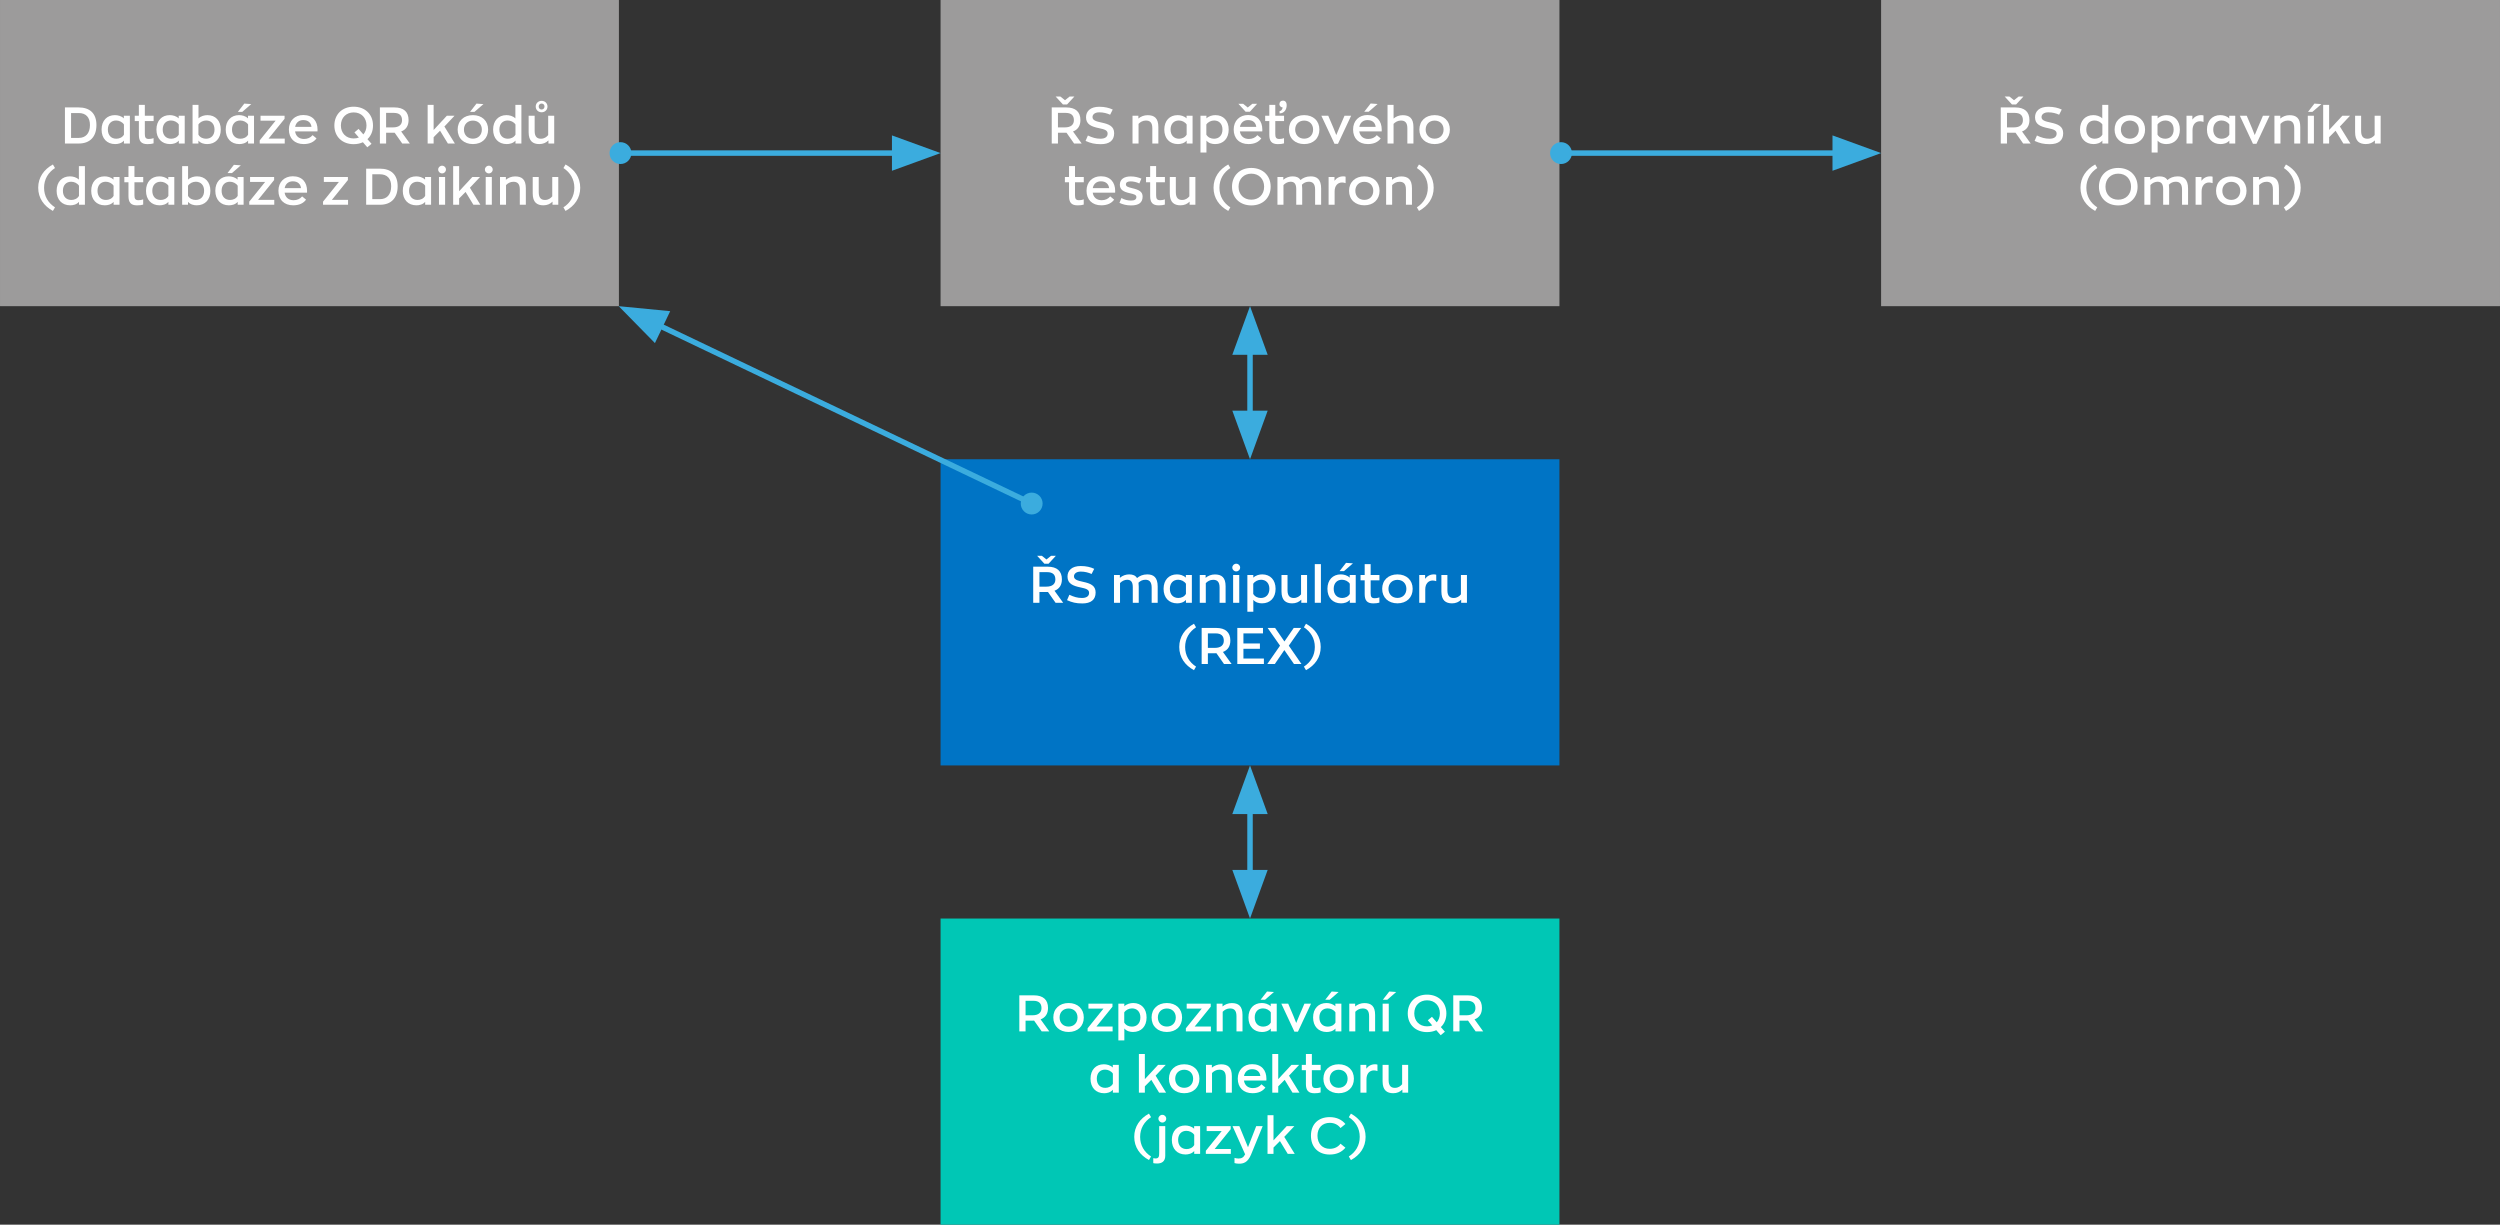 <?xml version="1.0" encoding="UTF-8"?> <!-- Generator: Adobe Illustrator 16.0.3, SVG Export Plug-In . SVG Version: 6.00 Build 0) --> <svg xmlns="http://www.w3.org/2000/svg" xmlns:xlink="http://www.w3.org/1999/xlink" version="1.1" id="Vrstva_2_kopie" x="0px" y="0px" width="960.015px" height="470.287px" viewBox="-308.538 -151.144 960.015 470.287" xml:space="preserve"><rect x="-308.538" y="-151.144" width="960.015" height="470.287" fill="#333333" stroke="none"/> <g> <rect x="-308.531" y="-151.144" fill="#9C9B9B" width="237.656" height="117.572"></rect> <rect x="52.646" y="-151.144" fill="#9C9B9B" width="237.65" height="117.572"></rect> <rect x="52.646" y="25.214" fill="#0074C5" width="237.65" height="117.572"></rect> <rect x="52.646" y="201.571" fill="#00C7B5" width="237.65" height="117.572"></rect> <rect x="413.816" y="-151.144" fill="#9C9B9B" width="237.653" height="117.572"></rect> <g> <path fill="#FFFFFF" d="M-283.602-109.893h5.254c4.253,0,6.842,2.235,6.842,6.766c0,4.334-2.332,7.097-6.782,7.097h-5.314 V-109.893z M-278.249-98.188c2.507,0,4.254-1.667,4.254-4.941c0-2.962-1.547-4.608-4.333-4.608h-2.919v9.549H-278.249z"></path> <path fill="#FFFFFF" d="M-269.531-101.386c0-3.432,2.075-5.548,5.112-5.548c1.118,0,2.529,0.333,3.437,1.254v-1.02h2.315v10.666 h-2.277v-1.117c-0.902,1.058-2.274,1.335-3.374,1.335C-267.475-95.814-269.531-97.973-269.531-101.386z M-260.945-99.443v-3.901 c-0.643-0.98-1.864-1.53-3.001-1.53c-1.856,0-3.174,1.274-3.174,3.472c0,2.195,1.274,3.529,3.256,3.529 C-262.768-97.875-261.573-98.325-260.945-99.443z"></path> <path fill="#FFFFFF" d="M-255.209-99.364v-5.294h-1.588v-2.041h1.583v-4.177h2.293v4.177h3.374v2.041h-3.374v4.96 c0,1.313,0.314,1.92,1.55,1.92c0.432,0,1.157-0.078,1.807-0.333v2.019c-0.588,0.195-1.372,0.294-2.375,0.294 C-254.307-95.798-255.209-96.955-255.209-99.364z"></path> <path fill="#FFFFFF" d="M-248.468-101.386c0-3.432,2.081-5.548,5.118-5.548c1.118,0,2.529,0.333,3.431,1.254v-1.02h2.315v10.666 h-2.274v-1.117c-0.902,1.058-2.277,1.335-3.374,1.335C-246.409-95.814-248.468-97.973-248.468-101.386z M-239.881-99.443v-3.901 c-0.648-0.98-1.865-1.53-3.002-1.53c-1.861,0-3.174,1.274-3.174,3.472c0,2.195,1.274,3.529,3.256,3.529 C-241.705-97.875-240.51-98.325-239.881-99.443z"></path> <path fill="#FFFFFF" d="M-232.342-97.15v1.117h-2.253v-14.843h2.277v5.197c0.94-0.921,2.332-1.254,3.444-1.254 c3.037,0,5.118,2.116,5.118,5.548c0,3.413-2.059,5.568-5.216,5.568C-230.065-95.814-231.437-96.089-232.342-97.15z M-226.163-101.402c0-2.198-1.315-3.472-3.196-3.472c-1.118,0-2.332,0.549-2.982,1.53v3.901c0.631,1.118,1.823,1.57,2.919,1.57 C-227.44-97.875-226.163-99.207-226.163-101.402z"></path> <path fill="#FFFFFF" d="M-221.861-101.386c0-3.432,2.08-5.548,5.118-5.548c1.118,0,2.528,0.333,3.436,1.254v-1.02h2.31v10.666 h-2.274v-1.117c-0.902,1.058-2.277,1.335-3.374,1.335C-219.8-95.814-221.861-97.973-221.861-101.386z M-213.271-99.443v-3.901 c-0.648-0.98-1.864-1.53-3.001-1.53c-1.862,0-3.174,1.274-3.174,3.472c0,2.195,1.274,3.529,3.256,3.529 C-215.095-97.875-213.897-98.325-213.271-99.443z M-214.723-111.365l2.663,0.195l-3.431,2.979h-1.706L-214.723-111.365z"></path> <path fill="#FFFFFF" d="M-199.198-97.914v1.881h-9.612v-1.196l6.096-7.568h-5.779v-1.901h9.235v1.175l-6.157,7.607 L-199.198-97.914L-199.198-97.914z"></path> <path fill="#FFFFFF" d="M-186.62-100.678h-8.603c0.273,1.823,1.528,2.9,3.447,2.9c1.353,0,2.51-0.51,3.272-1.469l1.509,1.253 c-0.979,1.333-2.548,2.176-4.94,2.176c-3.51,0-5.667-2.198-5.667-5.587c0-3.374,2.277-5.569,5.514-5.569 c3.646,0,5.489,2.332,5.489,5.627C-186.598-101.186-186.598-100.873-186.62-100.678z M-195.207-102.425h6.274 c-0.162-1.453-1.137-2.608-3.155-2.608C-193.64-105.03-194.873-104.148-195.207-102.425z"></path> <path fill="#FFFFFF" d="M-167.435-97.699l1.567,1.784l-1.629,1.333l-1.684-1.939c-1.02,0.47-2.217,0.744-3.548,0.744 c-4.275,0-7.411-2.802-7.411-7.175c0-4.215,2.938-7.216,7.411-7.216c4.289,0,7.425,2.824,7.425,7.216 C-165.297-100.814-166.06-98.992-167.435-97.699z M-170.726-98.325l-1.706-1.982l1.588-1.333l1.837,2.116 c0.749-0.863,1.2-2.022,1.2-3.432c0-2.922-1.941-5.02-4.921-5.02c-2.807,0-4.907,1.96-4.907,5.02c0,2.903,1.941,4.98,4.907,4.98 C-172.003-97.973-171.339-98.09-170.726-98.325z"></path> <path fill="#FFFFFF" d="M-154.075-96.03l-2.919-4.157c-0.156,0-0.328,0.019-0.509,0.019h-2.764v4.138h-2.389v-13.863h5.588 c3.548,0,5.426,1.706,5.426,4.843c0,2.217-0.995,3.707-2.843,4.393l3.335,4.627H-154.075z M-154.152-104.971 c0-1.861-1.02-2.822-3.155-2.822h-2.966v5.568h2.666C-155.289-102.228-154.152-103.286-154.152-104.971z"></path> <path fill="#FFFFFF" d="M-139.556-100.951l-2.469,2.488v2.433h-2.293v-14.843h2.293v9.647l5.074-5.47h2.947l-3.887,4.137 l4.024,6.528h-2.684L-139.556-100.951z"></path> <path fill="#FFFFFF" d="M-132.799-101.386c0-3.331,2.373-5.548,5.861-5.548s5.842,2.217,5.842,5.548 c0,3.374-2.354,5.568-5.842,5.568S-132.799-98.012-132.799-101.386z M-123.504-101.386c0-2.057-1.416-3.449-3.437-3.449 c-2.017,0-3.444,1.392-3.444,3.449c0,2.1,1.43,3.491,3.444,3.491C-124.918-97.895-123.504-99.286-123.504-101.386z M-125.563-111.365l2.668,0.195l-3.436,2.979h-1.701L-125.563-111.365z"></path> <path fill="#FFFFFF" d="M-119.179-101.386c0-3.432,2.075-5.548,5.112-5.548c1.118,0,2.529,0.333,3.437,1.254v-5.197h2.315v14.843 h-2.277v-1.117c-0.896,1.058-2.274,1.335-3.373,1.335C-117.121-95.814-119.179-97.973-119.179-101.386z M-110.593-99.443v-3.901 c-0.642-0.98-1.864-1.53-2.996-1.53c-1.861,0-3.179,1.274-3.179,3.472c0,2.195,1.274,3.529,3.256,3.529 C-112.413-97.875-111.219-98.325-110.593-99.443z"></path> <path fill="#FFFFFF" d="M-105.538-100.363v-6.333h2.308v5.862c0,2.37,1.118,2.96,2.411,2.96c1.293,0,2.159-0.646,2.786-1.393 v-7.43h2.315v10.666h-2.217v-1.199c-0.902,0.902-2.042,1.412-3.51,1.412C-103.854-95.814-105.538-96.934-105.538-100.363z M-102.816-110.225c0-1.274,0.981-2.195,2.255-2.195c1.293,0,2.258,0.921,2.258,2.195c0,1.272-0.965,2.196-2.258,2.196 C-101.837-108.031-102.816-108.953-102.816-110.225z M-99.445-110.265c0-0.647-0.47-1.117-1.118-1.117 c-0.643,0-1.113,0.47-1.113,1.157c0,0.666,0.47,1.136,1.113,1.136C-99.915-109.089-99.445-109.56-99.445-110.265z"></path> </g> <g> <path fill="#FFFFFF" d="M-293.869-79.047c0-3.98,2.198-7.039,5.645-8.94l0.804,1.371c-2.586,1.685-4.196,4.275-4.196,7.569 c0,3.272,1.588,5.842,4.196,7.527l-0.804,1.373C-291.694-72.049-293.869-75.086-293.869-79.047z"></path> <path fill="#FFFFFF" d="M-286.795-77.872c0-3.431,2.075-5.548,5.112-5.548c1.118,0,2.529,0.333,3.437,1.255v-5.195h2.315v14.841 h-2.277v-1.117c-0.902,1.058-2.274,1.335-3.373,1.335C-284.739-72.3-286.795-74.458-286.795-77.872z M-278.208-75.928v-3.902 c-0.642-0.98-1.864-1.528-3.001-1.528c-1.856,0-3.174,1.272-3.174,3.47c0,2.195,1.274,3.531,3.256,3.531 C-280.031-74.36-278.837-74.812-278.208-75.928z"></path> <path fill="#FFFFFF" d="M-273.511-77.872c0-3.431,2.08-5.548,5.118-5.548c1.118,0,2.528,0.333,3.436,1.255v-1.02h2.315v10.666 h-2.277v-1.117c-0.902,1.058-2.274,1.335-3.373,1.335C-271.453-72.3-273.511-74.458-273.511-77.872z M-264.922-75.928v-3.902 c-0.643-0.98-1.864-1.528-3.002-1.528c-1.861,0-3.174,1.272-3.174,3.47c0,2.195,1.274,3.531,3.256,3.531 C-266.748-74.36-265.548-74.812-264.922-75.928z"></path> <path fill="#FFFFFF" d="M-259.206-75.85v-5.294h-1.583v-2.041h1.583v-4.176h2.296v4.176h3.373v2.041h-3.373v4.96 c0,1.313,0.309,1.92,1.547,1.92c0.432,0,1.157-0.078,1.807-0.332v2.018c-0.593,0.195-1.373,0.293-2.375,0.293 C-258.304-72.284-259.206-73.44-259.206-75.85z"></path> <path fill="#FFFFFF" d="M-252.468-77.872c0-3.431,2.081-5.548,5.118-5.548c1.113,0,2.523,0.333,3.431,1.255v-1.02h2.315v10.666 h-2.274v-1.117c-0.902,1.058-2.277,1.335-3.373,1.335C-250.406-72.3-252.468-74.458-252.468-77.872z M-243.878-75.928v-3.902 c-0.648-0.98-1.864-1.528-3.001-1.528c-1.862,0-3.174,1.272-3.174,3.47c0,2.195,1.269,3.531,3.25,3.531 C-245.701-74.36-244.507-74.812-243.878-75.928z"></path> <path fill="#FFFFFF" d="M-236.339-73.636v1.117h-2.252V-87.36h2.274v5.195c0.94-0.921,2.332-1.255,3.45-1.255 c3.037,0,5.117,2.117,5.117,5.548c0,3.413-2.058,5.568-5.216,5.568C-234.061-72.3-235.436-72.578-236.339-73.636z M-230.16-77.891 c0-2.198-1.312-3.471-3.195-3.471c-1.118,0-2.332,0.548-2.98,1.528v3.902c0.631,1.117,1.823,1.57,2.919,1.57 C-231.437-74.36-230.16-75.693-230.16-77.891z"></path> <path fill="#FFFFFF" d="M-225.855-77.872c0-3.431,2.081-5.548,5.118-5.548c1.115,0,2.529,0.333,3.431,1.255v-1.02h2.315v10.666 h-2.274v-1.117c-0.902,1.058-2.277,1.335-3.374,1.335C-223.793-72.3-225.855-74.458-225.855-77.872z M-217.265-75.928v-3.902 c-0.648-0.98-1.864-1.528-3.001-1.528c-1.862,0-3.174,1.272-3.174,3.47c0,2.195,1.274,3.531,3.256,3.531 C-219.092-74.36-217.897-74.812-217.265-75.928z M-218.719-87.851l2.665,0.197l-3.431,2.979h-1.706L-218.719-87.851z"></path> <path fill="#FFFFFF" d="M-203.219-74.4v1.881h-9.606v-1.195l6.096-7.569h-5.784v-1.901h9.24v1.175l-6.159,7.609H-203.219z"></path> <path fill="#FFFFFF" d="M-190.636-77.162h-8.608c0.279,1.822,1.528,2.899,3.45,2.899c1.348,0,2.507-0.508,3.275-1.469l1.509,1.255 c-0.984,1.331-2.548,2.174-4.945,2.174c-3.51,0-5.662-2.198-5.662-5.587c0-3.374,2.274-5.567,5.508-5.567 c3.647,0,5.489,2.332,5.489,5.626C-190.617-77.672-190.617-77.362-190.636-77.162z M-199.225-78.909h6.274 c-0.156-1.45-1.137-2.609-3.155-2.609C-197.656-81.516-198.892-80.634-199.225-78.909z"></path> <path fill="#FFFFFF" d="M-174.885-74.4v1.881h-9.606v-1.195l6.096-7.569h-5.784v-1.901h9.24v1.175l-6.156,7.607L-174.885-74.4 L-174.885-74.4z"></path> <path fill="#FFFFFF" d="M-167.93-86.379h5.254c4.253,0,6.837,2.235,6.837,6.767c0,4.333-2.332,7.096-6.782,7.096h-5.309V-86.379z M-162.577-74.675c2.507,0,4.254-1.665,4.254-4.941c0-2.96-1.547-4.606-4.333-4.606h-2.919v9.547H-162.577z"></path> <path fill="#FFFFFF" d="M-153.865-77.872c0-3.431,2.081-5.548,5.118-5.548c1.118,0,2.529,0.333,3.436,1.255v-1.02h2.31v10.666 h-2.274v-1.117c-0.902,1.058-2.277,1.335-3.374,1.335C-151.806-72.3-153.865-74.458-153.865-77.872z M-145.276-75.928v-3.902 c-0.648-0.98-1.864-1.528-3.001-1.528c-1.862,0-3.174,1.272-3.174,3.47c0,2.195,1.274,3.531,3.256,3.531 C-147.102-74.36-145.902-74.812-145.276-75.928z"></path> <path fill="#FFFFFF" d="M-140.281-86.045c0-0.823,0.686-1.469,1.509-1.469c0.823,0,1.484,0.646,1.484,1.469 c0,0.843-0.661,1.49-1.484,1.49C-139.595-84.556-140.281-85.202-140.281-86.045z M-139.972-83.185h2.356v10.666h-2.356V-83.185z"></path> <path fill="#FFFFFF" d="M-129.759-77.437l-2.468,2.488v2.433h-2.294v-14.842h2.294v9.646l5.074-5.47h2.947l-3.887,4.138 l4.024,6.528h-2.685L-129.759-77.437z"></path> <path fill="#FFFFFF" d="M-122.331-86.045c0-0.823,0.681-1.469,1.509-1.469c0.823,0,1.484,0.646,1.484,1.469 c0,0.843-0.662,1.49-1.484,1.49C-121.648-84.556-122.331-85.202-122.331-86.045z M-122.023-83.185h2.351v10.666h-2.351V-83.185z"></path> <path fill="#FFFFFF" d="M-116.536-83.185h2.261v1.078c0.921-0.784,2.17-1.293,3.526-1.293c2.589,0,4.136,1.117,4.136,4.549v6.332 h-2.313v-5.861c0-2.371-1.08-2.962-2.491-2.962c-1.216,0-2.157,0.607-2.802,1.277v7.546h-2.315v-10.666H-116.536z"></path> <path fill="#FFFFFF" d="M-103.974-76.849v-6.333h2.313v5.863c0,2.37,1.113,2.962,2.406,2.962c1.298,0,2.16-0.646,2.786-1.394 v-7.431h2.315v10.666h-2.214v-1.198c-0.902,0.901-2.039,1.411-3.51,1.411C-102.291-72.3-103.974-73.42-103.974-76.849z"></path> <path fill="#FFFFFF" d="M-92.178-71.517c2.605-1.688,4.196-4.255,4.196-7.527c0-3.294-1.607-5.884-4.196-7.57l0.804-1.371 c3.469,1.901,5.645,4.96,5.645,8.94c0,3.961-2.157,6.999-5.645,8.902L-92.178-71.517z"></path> </g> <g> <path fill="#FFFFFF" d="M103.917-96.03l-2.92-4.157c-0.156,0-0.333,0.019-0.508,0.019h-2.764v4.138h-2.39v-13.863h5.588 c3.548,0,5.426,1.706,5.426,4.843c0,2.217-0.995,3.707-2.843,4.393l3.33,4.627H103.917z M98.662-114.069l1.763,1.411l1.769-1.411 h1.837l-2.802,3.037h-1.602l-2.786-3.037H98.662z M103.843-104.971c0-1.861-1.02-2.822-3.154-2.822h-2.966v5.568h2.666 C102.703-102.228,103.843-103.286,103.843-104.971z"></path> <path fill="#FFFFFF" d="M108.323-97.032l0.902-2.078c1.687,0.804,3.119,1.234,4.839,1.234c1.706,0,2.731-0.685,2.731-1.961 c0-1.274-1.156-1.646-3.237-2.078c-3.021-0.607-5.057-1.489-5.057-4.177c0-2.389,1.7-4.058,5.093-4.058 c2.078,0,3.824,0.43,5.161,1.077l-0.998,1.982c-1.159-0.529-2.57-0.92-4.158-0.92c-1.763,0-2.608,0.861-2.608,1.822 c0,1.253,1.334,1.646,3.529,2.116c2.745,0.588,4.784,1.392,4.784,4.079c0,2.821-1.842,4.212-5.117,4.212 C111.757-95.779,110.264-96.167,108.323-97.032z"></path> <path fill="#FFFFFF" d="M126.352-106.699h2.255v1.079c0.921-0.785,2.176-1.294,3.529-1.294c2.586,0,4.141,1.118,4.141,4.549v6.333 h-2.315v-5.862c0-2.37-1.077-2.961-2.487-2.961c-1.222,0-2.16,0.607-2.805,1.277v7.546h-2.313L126.352-106.699L126.352-106.699z"></path> <path fill="#FFFFFF" d="M138.558-101.386c0-3.432,2.078-5.548,5.117-5.548c1.116,0,2.526,0.333,3.434,1.254v-1.02h2.31v10.666 h-2.274v-1.117c-0.902,1.058-2.277,1.335-3.371,1.335C140.617-95.814,138.558-97.973,138.558-101.386z M147.145-99.443v-3.901 c-0.648-0.98-1.862-1.53-2.999-1.53c-1.864,0-3.176,1.274-3.176,3.472c0,2.195,1.274,3.529,3.253,3.529 C145.322-97.875,146.522-98.325,147.145-99.443z"></path> <path fill="#FFFFFF" d="M152.451-106.699h2.291v1.02c0.924-0.921,2.315-1.254,3.453-1.254c3.037,0,5.093,2.116,5.093,5.548 c0,3.413-2.039,5.568-5.21,5.568c-1.083,0-2.433-0.274-3.335-1.335v4.568h-2.291V-106.699L152.451-106.699z M160.898-101.402 c0-2.198-1.337-3.472-3.198-3.472c-1.113,0-2.335,0.549-2.997,1.53v3.901c0.643,1.118,1.821,1.57,2.942,1.57 C159.608-97.875,160.898-99.207,160.898-101.402z"></path> <path fill="#FFFFFF" d="M176.185-100.678h-8.606c0.279,1.823,1.531,2.9,3.45,2.9c1.347,0,2.506-0.51,3.275-1.469l1.509,1.253 c-0.984,1.333-2.548,2.176-4.945,2.176c-3.51,0-5.661-2.198-5.661-5.587c0-3.374,2.274-5.569,5.511-5.569 c3.646,0,5.489,2.332,5.489,5.627C176.207-101.186,176.207-100.873,176.185-100.678z M168.834-111.283l1.763,1.43l1.766-1.43 h1.843l-2.805,3.056h-1.607l-2.783-3.056H168.834z M167.598-102.425h6.274c-0.156-1.453-1.138-2.608-3.155-2.608 C169.168-105.03,167.932-104.148,167.598-102.425z"></path> <path fill="#FFFFFF" d="M181.179-106.699h3.371v2.041h-3.371v4.96c0,1.313,0.31,1.92,1.55,1.92c0.43,0,1.154-0.078,1.805-0.333 v2.019c-0.591,0.195-1.369,0.294-2.373,0.294c-2.373,0-3.274-1.157-3.274-3.566v-5.294h-1.592v-2.041h1.592v-4.177h2.293V-106.699 z M185.551-110.716c0,1.587-0.921,3.116-2.726,3.116v-0.902c0.525,0,1.021-0.451,1.195-1.371c-0.585-0.04-1.252-0.47-1.252-1.293 c0-0.766,0.53-1.335,1.339-1.335C184.944-112.501,185.551-111.953,185.551-110.716z"></path> <path fill="#FFFFFF" d="M186.412-101.386c0-3.331,2.373-5.548,5.861-5.548s5.845,2.217,5.845,5.548 c0,3.374-2.356,5.568-5.845,5.568S186.412-98.012,186.412-101.386z M195.701-101.386c0-2.057-1.41-3.449-3.431-3.449 c-2.018,0-3.45,1.392-3.45,3.449c0,2.1,1.438,3.491,3.45,3.491C194.291-97.895,195.701-99.286,195.701-101.386z"></path> <path fill="#FFFFFF" d="M210.302-106.699l-5.04,10.764h-1.346l-5.046-10.764h2.646l2.023,4.744l1.061,2.686l1.099-2.646 l2.059-4.784H210.302z"></path> <path fill="#FFFFFF" d="M222.038-100.678h-8.608c0.281,1.823,1.531,2.9,3.452,2.9c1.349,0,2.507-0.51,3.272-1.469l1.509,1.253 c-0.983,1.333-2.548,2.176-4.942,2.176c-3.51,0-5.664-2.198-5.664-5.587c0-3.374,2.274-5.569,5.512-5.569 c3.646,0,5.489,2.332,5.489,5.627C222.057-101.186,222.057-100.873,222.038-100.678z M213.451-102.425h6.271 c-0.153-1.453-1.138-2.608-3.154-2.608C215.02-105.03,213.785-104.148,213.451-102.425z M217.803-111.405l2.665,0.197 l-3.437,2.979h-1.7L217.803-111.405z"></path> <path fill="#FFFFFF" d="M224.288-110.873h2.313v5.255c0.902-0.785,2.144-1.294,3.488-1.294c2.569,0,4.142,1.118,4.142,4.549v6.333 h-2.335v-5.863c0-2.37-1.082-2.96-2.493-2.96c-1.219,0-2.156,0.607-2.805,1.277v7.546h-2.313v-14.843H224.288z"></path> <path fill="#FFFFFF" d="M236.512-101.386c0-3.331,2.379-5.548,5.861-5.548c3.491,0,5.851,2.217,5.851,5.548 c0,3.374-2.359,5.568-5.851,5.568C238.883-95.814,236.512-98.012,236.512-101.386z M245.807-101.386 c0-2.057-1.41-3.449-3.438-3.449c-2.018,0-3.445,1.392-3.445,3.449c0,2.1,1.433,3.491,3.445,3.491 C244.397-97.895,245.807-99.286,245.807-101.386z"></path> </g> <g> <path fill="#FFFFFF" d="M101.976-75.85v-5.294h-1.588v-2.041h1.588v-4.176h2.291v4.176h3.374v2.041h-3.374v4.96 c0,1.313,0.314,1.92,1.553,1.92c0.427,0,1.157-0.078,1.802-0.332v2.018c-0.588,0.195-1.373,0.293-2.37,0.293 C102.875-72.284,101.976-73.44,101.976-75.85z"></path> <path fill="#FFFFFF" d="M119.674-77.162h-8.6c0.273,1.822,1.528,2.899,3.444,2.899c1.354,0,2.51-0.508,3.275-1.469l1.509,1.255 c-0.979,1.331-2.548,2.174-4.94,2.174c-3.51,0-5.667-2.198-5.667-5.587c0-3.374,2.277-5.567,5.514-5.567 c3.646,0,5.489,2.332,5.489,5.626C119.698-77.672,119.698-77.362,119.674-77.162z M111.087-78.909h6.274 c-0.161-1.45-1.137-2.609-3.155-2.609C112.656-81.516,111.424-80.634,111.087-78.909z"></path> <path fill="#FFFFFF" d="M121.339-73.244l0.757-1.861c1.104,0.646,2.414,0.98,3.671,0.98c1.452,0,2.072-0.491,2.072-1.354 c0-0.802-0.757-1.077-2.507-1.469c-2.488-0.529-3.841-1.333-3.841-3.272c0-2.1,1.665-3.177,4.175-3.177 c1.629,0,2.922,0.372,4.1,0.842l-0.787,1.865c-0.992-0.51-2.313-0.804-3.346-0.804c-1.083,0-1.81,0.353-1.81,1.117 c0,0.804,0.629,1.078,2.471,1.512c2.529,0.587,3.942,1.333,3.942,3.197c0,2.372-1.509,3.411-4.413,3.411 C124.099-72.264,122.613-72.618,121.339-73.244z"></path> <path fill="#FFFFFF" d="M133.129-75.85v-5.294h-1.585v-2.041h1.585v-4.176h2.291v4.176h3.373v2.041h-3.373v4.96 c0,1.313,0.312,1.92,1.553,1.92c0.426,0,1.159-0.078,1.804-0.332v2.018c-0.588,0.195-1.373,0.293-2.373,0.293 C134.034-72.284,133.129-73.44,133.129-75.85z"></path> <path fill="#FFFFFF" d="M140.674-76.849v-6.333h2.313v5.863c0,2.37,1.121,2.962,2.411,2.962c1.295,0,2.157-0.646,2.786-1.394 v-7.431h2.315v10.666h-2.217v-1.198c-0.902,0.901-2.042,1.411-3.51,1.411C142.361-72.3,140.674-73.42,140.674-76.849z"></path> <path fill="#FFFFFF" d="M157.468-79.047c0-3.98,2.195-7.039,5.65-8.94l0.804,1.371c-2.586,1.685-4.193,4.275-4.193,7.569 c0,3.272,1.58,5.842,4.193,7.527l-0.804,1.373C159.643-72.049,157.468-75.086,157.468-79.047z"></path> <path fill="#FFFFFF" d="M164.561-79.438c0-4.217,2.944-7.217,7.411-7.217c4.295,0,7.431,2.824,7.431,7.217 c0,4.176-2.947,7.174-7.431,7.174C167.7-72.264,164.561-75.067,164.561-79.438z M176.893-79.438c0-2.924-1.941-5.021-4.921-5.021 c-2.802,0-4.901,1.96-4.901,5.021c0,2.902,1.936,4.979,4.901,4.979C174.797-74.458,176.893-76.379,176.893-79.438z"></path> <path fill="#FFFFFF" d="M198.785-78.753v6.234h-2.315v-5.823c0-2.432-1.102-3.02-2.411-3.02c-1.11,0-1.96,0.45-2.646,1.136 c0.061,0.431,0.099,0.921,0.099,1.45v6.253h-2.288v-6.018c0-2.136-0.869-2.821-2.179-2.821c-0.979,0-1.999,0.508-2.723,1.272v7.57 h-2.313v-10.666h2.253v1.078c1.061-0.902,2.335-1.313,3.57-1.313c1.41,0,2.431,0.412,3.018,1.411 c0.979-0.842,2.289-1.411,3.937-1.411C197.158-83.42,198.785-82.303,198.785-78.753z"></path> <path fill="#FFFFFF" d="M201.652-83.185h2.264v1.469c0.705-0.999,1.837-1.705,3.371-1.705c0.328,0,0.658,0.04,0.896,0.138v2.471 c-0.489-0.176-0.943-0.254-1.375-0.254c-1.58,0-2.841,1.175-2.841,3.412v5.137h-2.315V-83.185z"></path> <path fill="#FFFFFF" d="M209.511-77.872c0-3.331,2.373-5.548,5.864-5.548s5.842,2.217,5.842,5.548 c0,3.374-2.351,5.568-5.842,5.568S209.511-74.498,209.511-77.872z M218.803-77.872c0-2.057-1.41-3.449-3.431-3.449 c-2.02,0-3.45,1.392-3.45,3.449c0,2.1,1.436,3.491,3.45,3.491S218.803-75.772,218.803-77.872z"></path> <path fill="#FFFFFF" d="M223.741-83.185h2.255v1.078c0.922-0.784,2.177-1.293,3.527-1.293c2.591,0,4.142,1.117,4.142,4.549v6.332 h-2.313v-5.861c0-2.371-1.077-2.962-2.49-2.962c-1.222,0-2.159,0.607-2.808,1.277v7.546h-2.31L223.741-83.185L223.741-83.185z"></path> <path fill="#FFFFFF" d="M235.553-71.517c2.605-1.688,4.196-4.255,4.196-7.527c0-3.294-1.607-5.884-4.196-7.57l0.804-1.371 c3.469,1.901,5.645,4.96,5.645,8.94c0,3.961-2.153,6.999-5.645,8.902L235.553-71.517z"></path> </g> <g> <path fill="#FFFFFF" d="M96.803,80.327l-2.919-4.154c-0.156,0-0.333,0.019-0.509,0.019h-2.764v4.138h-2.389V66.467h5.587 c3.548,0,5.427,1.706,5.427,4.843c0,2.214-0.995,3.704-2.843,4.39l3.33,4.627H96.803z M91.549,62.289l1.763,1.411l1.769-1.411 h1.837l-2.802,3.04h-1.602l-2.786-3.04H91.549z M96.73,71.387c0-1.864-1.02-2.825-3.155-2.825h-2.966v5.568h2.666 C95.59,74.133,96.73,73.072,96.73,71.387z"></path> <path fill="#FFFFFF" d="M101.21,79.325l0.902-2.078c1.687,0.804,3.12,1.234,4.839,1.234c1.706,0,2.731-0.685,2.731-1.958 c0-1.277-1.156-1.648-3.237-2.081c-3.021-0.607-5.057-1.488-5.057-4.173c0-2.391,1.7-4.06,5.093-4.06 c2.078,0,3.825,0.431,5.161,1.081l-1,1.979c-1.159-0.53-2.567-0.921-4.158-0.921c-1.763,0-2.608,0.864-2.608,1.822 c0,1.253,1.334,1.646,3.529,2.119c2.745,0.588,4.784,1.392,4.784,4.076c0,2.825-1.842,4.215-5.118,4.215 C104.644,80.579,103.151,80.19,101.21,79.325z"></path> <path fill="#FFFFFF" d="M136.021,74.09v6.237h-2.313v-5.823c0-2.429-1.104-3.021-2.414-3.021c-1.11,0-1.957,0.451-2.646,1.137 c0.06,0.43,0.098,0.924,0.098,1.453v6.253h-2.285v-6.018c0-2.139-0.87-2.825-2.179-2.825c-0.987,0-1.999,0.512-2.726,1.276v7.567 h-2.313V69.659h2.255v1.082c1.058-0.902,2.332-1.316,3.567-1.316c1.411,0,2.428,0.412,3.018,1.413 c0.981-0.845,2.291-1.413,3.937-1.413C134.395,69.424,136.021,70.541,136.021,74.09z"></path> <path fill="#FFFFFF" d="M138.282,74.972c0-3.432,2.081-5.548,5.118-5.548c1.113,0,2.529,0.333,3.431,1.255v-1.02h2.313v10.668 h-2.274V79.21c-0.902,1.058-2.277,1.335-3.371,1.335C140.344,80.543,138.282,78.385,138.282,74.972z M146.871,76.914v-3.901 c-0.645-0.983-1.861-1.532-2.999-1.532c-1.862,0-3.174,1.277-3.174,3.472c0,2.194,1.273,3.529,3.253,3.529 C145.048,78.482,146.243,78.032,146.871,76.914z"></path> <path fill="#FFFFFF" d="M152.177,69.659h2.253v1.082c0.924-0.785,2.176-1.294,3.535-1.294c2.589,0,4.136,1.115,4.136,4.546v6.335 h-2.313v-5.862c0-2.373-1.077-2.96-2.488-2.96c-1.219,0-2.157,0.606-2.805,1.274v7.546h-2.313L152.177,69.659L152.177,69.659z"></path> <path fill="#FFFFFF" d="M164.676,66.795c0-0.823,0.689-1.467,1.509-1.467c0.826,0,1.493,0.644,1.493,1.467 c0,0.846-0.667,1.488-1.493,1.488C165.365,68.288,164.676,67.642,164.676,66.795z M164.99,69.659h2.354v10.668h-2.354V69.659z"></path> <path fill="#FFFFFF" d="M170.458,69.659h2.288v1.02c0.922-0.921,2.313-1.255,3.45-1.255c3.04,0,5.099,2.119,5.099,5.548 c0,3.413-2.042,5.569-5.214,5.569c-1.079,0-2.433-0.277-3.335-1.335v4.568h-2.288V69.659z M178.908,74.956 c0-2.195-1.334-3.472-3.195-3.472c-1.118,0-2.332,0.549-2.999,1.532v3.902c0.645,1.117,1.823,1.57,2.941,1.57 C177.615,78.482,178.908,77.151,178.908,74.956z"></path> <path fill="#FFFFFF" d="M183.566,75.994v-6.335h2.313v5.865c0,2.373,1.121,2.961,2.411,2.961c1.296,0,2.157-0.646,2.786-1.39 v-7.433h2.31V80.33h-2.217v-1.195c-0.896,0.898-2.039,1.411-3.51,1.411C185.256,80.543,183.566,79.424,183.566,75.994z"></path> <path fill="#FFFFFF" d="M196.344,65.484h2.352v14.843h-2.352V65.484z"></path> <path fill="#FFFFFF" d="M201.202,74.972c0-3.432,2.08-5.548,5.117-5.548c1.118,0,2.528,0.333,3.437,1.255v-1.02h2.313v10.668 h-2.277V79.21c-0.902,1.058-2.274,1.335-3.371,1.335C203.26,80.543,201.202,78.385,201.202,74.972z M209.788,76.914v-3.901 c-0.64-0.983-1.861-1.532-2.999-1.532c-1.861,0-3.174,1.277-3.174,3.472c0,2.194,1.274,3.529,3.254,3.529 C207.968,78.482,209.165,78.032,209.788,76.914z M208.342,64.995l2.66,0.193l-3.431,2.979h-1.706L208.342,64.995z"></path> <path fill="#FFFFFF" d="M215.507,76.994v-5.297h-1.588v-2.041h1.588v-4.174h2.294v4.174h3.373v2.041h-3.373v4.96 c0,1.313,0.309,1.923,1.55,1.923c0.433,0,1.156-0.078,1.808-0.333v2.019c-0.594,0.196-1.37,0.294-2.376,0.294 C216.409,80.56,215.507,79.403,215.507,76.994z"></path> <path fill="#FFFFFF" d="M222.229,74.972c0-3.331,2.373-5.548,5.863-5.548c3.491,0,5.843,2.217,5.843,5.548 c0,3.374-2.352,5.569-5.843,5.569C224.602,80.541,222.229,78.345,222.229,74.972z M231.521,74.972 c0-2.057-1.411-3.448-3.431-3.448c-2.021,0-3.45,1.391-3.45,3.448c0,2.097,1.436,3.491,3.45,3.491S231.521,77.069,231.521,74.972z "></path> <path fill="#FFFFFF" d="M236.456,69.659h2.258v1.47c0.705-0.997,1.843-1.705,3.37-1.705c0.334,0,0.665,0.042,0.902,0.14v2.47 c-0.494-0.176-0.943-0.256-1.375-0.256c-1.585,0-2.84,1.177-2.84,3.413v5.137h-2.315V69.659L236.456,69.659z"></path> <path fill="#FFFFFF" d="M244.963,75.994v-6.335h2.308v5.865c0,2.373,1.115,2.961,2.411,2.961c1.293,0,2.159-0.646,2.782-1.39 v-7.433h2.313V80.33h-2.215v-1.195c-0.902,0.898-2.042,1.411-3.51,1.411C246.644,80.543,244.963,79.424,244.963,75.994z"></path> </g> <g> <path fill="#FFFFFF" d="M144.302,97.313c0-3.98,2.192-7.04,5.647-8.939l0.804,1.372c-2.588,1.685-4.196,4.273-4.196,7.567 c0,3.272,1.588,5.842,4.196,7.528l-0.804,1.372C146.475,104.312,144.302,101.271,144.302,97.313z"></path> <path fill="#FFFFFF" d="M161.489,103.842l-2.919-4.155c-0.159,0-0.333,0.021-0.511,0.021h-2.764v4.139h-2.392V89.987h5.588 c3.554,0,5.432,1.703,5.432,4.841c0,2.215-1,3.699-2.849,4.388l3.333,4.626H161.489z M161.412,94.902 c0-1.864-1.017-2.821-3.158-2.821h-2.96v5.565h2.665C160.278,97.646,161.412,96.586,161.412,94.902z"></path> <path fill="#FFFFFF" d="M166.601,89.981h9.855v2.116h-7.51v3.865h6.331v2.042h-6.331v3.724h7.862v2.118h-10.208V89.981 L166.601,89.981z"></path> <path fill="#FFFFFF" d="M188.355,103.842l-3.704-5.354l-3.649,5.354h-2.903l4.904-7.043l-4.783-6.825h2.881l3.587,5.216 l3.589-5.216h2.857l-4.766,6.825l4.863,7.043H188.355z"></path> <path fill="#FFFFFF" d="M192.172,104.842c2.605-1.692,4.194-4.259,4.194-7.528c0-3.294-1.607-5.883-4.194-7.567l0.804-1.372 c3.467,1.905,5.646,4.959,5.646,8.939c0,3.958-2.157,6.998-5.646,8.9L192.172,104.842z"></path> </g> <g> <path fill="#FFFFFF" d="M91.478,244.923l-2.92-4.152c-0.161,0-0.333,0.02-0.514,0.02h-2.758v4.139h-2.392v-13.86h5.588 c3.548,0,5.432,1.7,5.432,4.839c0,2.215-1,3.704-2.849,4.391l3.335,4.625H91.478z M91.399,235.986c0-1.864-1.02-2.823-3.154-2.823 h-2.961v5.565h2.66C90.259,238.729,91.399,237.673,91.399,235.986z"></path> <path fill="#FFFFFF" d="M95.94,239.573c0-3.332,2.373-5.55,5.861-5.55s5.842,2.218,5.842,5.55c0,3.371-2.354,5.568-5.842,5.568 S95.94,242.944,95.94,239.573z M105.234,239.573c0-2.059-1.411-3.45-3.436-3.45c-2.018,0-3.445,1.392-3.445,3.45 c0,2.097,1.43,3.491,3.445,3.491C103.823,243.064,105.234,241.67,105.234,239.573z"></path> <path fill="#FFFFFF" d="M118.712,243.042v1.881h-9.604v-1.191l6.096-7.572h-5.779v-1.9h9.234v1.179l-6.156,7.604H118.712z"></path> <path fill="#FFFFFF" d="M120.92,234.262h2.296v1.017c0.918-0.921,2.313-1.255,3.444-1.255c3.04,0,5.096,2.119,5.096,5.55 c0,3.412-2.039,5.568-5.213,5.568c-1.08,0-2.425-0.281-3.327-1.339v4.567h-2.296V234.262L120.92,234.262z M129.376,239.554 c0-2.195-1.339-3.472-3.204-3.472c-1.11,0-2.332,0.547-2.996,1.531v3.903c0.645,1.115,1.821,1.572,2.944,1.572 C128.077,243.083,129.376,241.752,129.376,239.554z"></path> <path fill="#FFFFFF" d="M133.676,239.573c0-3.332,2.378-5.55,5.869-5.55c3.491,0,5.842,2.218,5.842,5.55 c0,3.371-2.351,5.568-5.842,5.568C136.054,245.142,133.676,242.944,133.676,239.573z M142.97,239.573 c0-2.059-1.411-3.45-3.431-3.45c-2.026,0-3.45,1.392-3.45,3.45c0,2.097,1.43,3.491,3.45,3.491 C141.557,243.064,142.97,241.67,142.97,239.573z"></path> <path fill="#FFFFFF" d="M156.453,243.042v1.881h-9.612v-1.191l6.102-7.572h-5.785v-1.9h9.234v1.179l-6.156,7.604H156.453z"></path> <path fill="#FFFFFF" d="M158.665,234.262h2.255v1.077c0.921-0.779,2.176-1.29,3.529-1.29c2.589,0,4.142,1.112,4.142,4.543v6.337 h-2.315v-5.861c0-2.376-1.077-2.963-2.488-2.963c-1.222,0-2.16,0.606-2.805,1.273v7.545h-2.313L158.665,234.262L158.665,234.262z"></path> <path fill="#FFFFFF" d="M170.871,239.573c0-3.431,2.077-5.55,5.117-5.55c1.115,0,2.526,0.334,3.434,1.255v-1.017h2.313v10.667 h-2.277v-1.115c-0.902,1.058-2.277,1.339-3.371,1.339C172.929,245.142,170.871,242.985,170.871,239.573z M179.458,241.517v-3.903 c-0.648-0.984-1.862-1.531-2.999-1.531c-1.864,0-3.177,1.276-3.177,3.472c0,2.192,1.273,3.529,3.253,3.529 C177.634,243.083,178.834,242.632,179.458,241.517z M178.009,229.598l2.663,0.191l-3.434,2.979h-1.706L178.009,229.598z"></path> <path fill="#FFFFFF" d="M194.92,234.262l-5.041,10.766h-1.351l-5.036-10.766h2.642l2.022,4.743l1.061,2.687l1.097-2.646 l2.059-4.784H194.92L194.92,234.262z"></path> <path fill="#FFFFFF" d="M195.696,239.573c0-3.431,2.08-5.55,5.117-5.55c1.118,0,2.528,0.334,3.434,1.255v-1.017h2.31v10.667 h-2.274v-1.115c-0.901,1.058-2.277,1.339-3.37,1.339C197.755,245.142,195.696,242.985,195.696,239.573z M204.282,241.517v-3.903 c-0.645-0.984-1.861-1.531-2.999-1.531c-1.861,0-3.174,1.276-3.174,3.472c0,2.192,1.274,3.529,3.254,3.529 C202.462,243.083,203.656,242.632,204.282,241.517z M202.834,229.598l2.665,0.191l-3.431,2.979h-1.706L202.834,229.598z"></path> <path fill="#FFFFFF" d="M209.592,234.262h2.258v1.077c0.924-0.779,2.171-1.29,3.529-1.29c2.589,0,4.136,1.112,4.136,4.543v6.337 h-2.307v-5.861c0-2.376-1.083-2.963-2.493-2.963c-1.22,0-2.157,0.606-2.806,1.273v7.545h-2.313L209.592,234.262L209.592,234.262z"></path> <path fill="#FFFFFF" d="M222.404,234.262h2.354v10.667h-2.354V234.262z M224.955,229.598l2.665,0.191l-3.437,2.979h-1.7 L224.955,229.598z"></path> <path fill="#FFFFFF" d="M244.753,243.261l1.566,1.782l-1.627,1.34l-1.687-1.936c-1.02,0.471-2.217,0.744-3.554,0.744 c-4.268,0-7.406-2.803-7.406-7.174c0-4.215,2.941-7.217,7.406-7.217c4.294,0,7.43,2.826,7.43,7.217 C246.887,240.139,246.128,241.965,244.753,243.261z M241.458,242.632l-1.705-1.979l1.591-1.334l1.837,2.115 c0.749-0.863,1.2-2.018,1.2-3.434c0-2.919-1.941-5.019-4.927-5.019c-2.802,0-4.901,1.96-4.901,5.019 c0,2.9,1.941,4.979,4.901,4.979C240.184,242.985,240.848,242.867,241.458,242.632z"></path> <path fill="#FFFFFF" d="M258.109,244.923l-2.92-4.152c-0.158,0-0.333,0.02-0.508,0.02h-2.767v4.139h-2.39v-13.86h5.588 c3.549,0,5.424,1.7,5.424,4.839c0,2.215-0.995,3.704-2.843,4.391l3.329,4.625H258.109z M258.036,235.986 c0-1.864-1.021-2.823-3.155-2.823h-2.969v5.565h2.668C256.895,238.729,258.036,237.673,258.036,235.986z"></path> </g> <g> <path fill="#FFFFFF" d="M110.223,263.092c0-3.434,2.08-5.547,5.117-5.547c1.118,0,2.529,0.333,3.437,1.249v-1.012h2.313v10.667 h-2.277v-1.115c-0.902,1.058-2.272,1.334-3.371,1.334C112.282,268.657,110.223,266.498,110.223,263.092z M118.81,265.029v-3.9 c-0.64-0.987-1.862-1.531-2.999-1.531c-1.861,0-3.174,1.273-3.174,3.469c0,2.192,1.274,3.529,3.256,3.529 C116.989,266.596,118.187,266.147,118.81,265.029z"></path> <path fill="#FFFFFF" d="M133.567,263.521l-2.474,2.49v2.434h-2.291V253.6h2.291v9.645l5.077-5.467h2.941l-3.885,4.139l4.021,6.528 h-2.685L133.567,263.521z"></path> <path fill="#FFFFFF" d="M140.344,263.092c0-3.33,2.373-5.547,5.861-5.547c3.491,0,5.845,2.217,5.845,5.547 c0,3.373-2.354,5.565-5.845,5.565C142.714,268.657,140.344,266.465,140.344,263.092z M149.635,263.092 c0-2.057-1.411-3.447-3.434-3.447c-2.018,0-3.45,1.391-3.45,3.447c0,2.094,1.438,3.488,3.45,3.488 C148.225,266.58,149.635,265.186,149.635,263.092z"></path> <path fill="#FFFFFF" d="M154.57,257.777h2.258v1.077c0.918-0.782,2.176-1.294,3.526-1.294c2.589,0,4.142,1.113,4.142,4.547v6.337 h-2.315v-5.864c0-2.375-1.077-2.961-2.491-2.961c-1.219,0-2.16,0.607-2.807,1.274v7.542h-2.31L154.57,257.777L154.57,257.777z"></path> <path fill="#FFFFFF" d="M177.755,263.797h-8.601c0.273,1.82,1.528,2.903,3.444,2.903c1.351,0,2.51-0.515,3.275-1.469l1.509,1.25 c-0.981,1.339-2.548,2.176-4.942,2.176c-3.51,0-5.665-2.192-5.665-5.588c0-3.373,2.277-5.565,5.511-5.565 c3.649,0,5.492,2.334,5.492,5.629C177.776,263.285,177.776,263.6,177.755,263.797z M169.165,262.047h6.276 c-0.164-1.451-1.137-2.607-3.162-2.607C170.734,259.441,169.501,260.325,169.165,262.047z"></path> <path fill="#FFFFFF" d="M184.788,263.521l-2.477,2.49v2.434h-2.285V253.6h2.285v9.645l5.079-5.467h2.941l-3.882,4.139l4.019,6.528 h-2.685L184.788,263.521z"></path> <path fill="#FFFFFF" d="M192.937,265.109v-5.299h-1.588v-2.039h1.588v-4.177h2.288v4.177h3.374v2.039h-3.374v4.959 c0,1.313,0.314,1.925,1.55,1.925c0.43,0,1.157-0.076,1.808-0.333v2.02c-0.585,0.194-1.373,0.293-2.37,0.293 C193.837,268.679,192.937,267.52,192.937,265.109z"></path> <path fill="#FFFFFF" d="M199.657,263.092c0-3.33,2.378-5.547,5.861-5.547c3.488,0,5.85,2.217,5.85,5.547 c0,3.373-2.361,5.565-5.85,5.565C202.032,268.657,199.657,266.465,199.657,263.092z M208.949,263.092 c0-2.057-1.411-3.447-3.437-3.447c-2.018,0-3.444,1.391-3.444,3.447c0,2.094,1.433,3.488,3.444,3.488 C207.538,266.58,208.949,265.186,208.949,263.092z"></path> <path fill="#FFFFFF" d="M213.884,257.777h2.252v1.465c0.708-0.995,1.843-1.703,3.374-1.703c0.333,0,0.667,0.041,0.901,0.14v2.469 c-0.492-0.178-0.94-0.255-1.372-0.255c-1.583,0-2.843,1.176-2.843,3.412v5.14h-2.313V257.777L213.884,257.777z"></path> <path fill="#FFFFFF" d="M222.385,264.108v-6.331h2.313v5.86c0,2.373,1.115,2.964,2.411,2.964s2.156-0.646,2.78-1.395v-7.425h2.315 v10.667h-2.218v-1.197c-0.901,0.899-2.039,1.411-3.51,1.411C224.069,268.657,222.385,267.536,222.385,264.108z"></path> </g> <g> <path fill="#FFFFFF" d="M127.016,285.426c0-3.98,2.198-7.042,5.653-8.939l0.804,1.37c-2.589,1.687-4.196,4.272-4.196,7.569 c0,3.272,1.583,5.842,4.196,7.528l-0.804,1.367C129.193,292.424,127.016,289.385,127.016,285.426z"></path> <path fill="#FFFFFF" d="M134.324,295.502V293.6c0.276,0.076,0.587,0.117,0.804,0.117c1.353,0,1.471-0.763,1.471-2.233v-10.196 h2.326v11.386c0,2.198-1.367,2.978-3.13,2.978C135.108,295.655,134.559,295.582,134.324,295.502z M136.305,278.425 c0-0.823,0.684-1.468,1.509-1.468c0.823,0,1.49,0.645,1.49,1.468c0,0.845-0.667,1.49-1.49,1.49 C136.989,279.915,136.305,279.27,136.305,278.425z"></path> <path fill="#FFFFFF" d="M141.456,286.602c0-3.434,2.081-5.55,5.118-5.55c1.121,0,2.531,0.334,3.439,1.255v-1.02h2.307v10.672 h-2.274v-1.115c-0.902,1.061-2.277,1.337-3.373,1.337C143.517,292.167,141.456,290.013,141.456,286.602z M150.045,288.542v-3.906 c-0.645-0.987-1.864-1.531-3.001-1.531c-1.859,0-3.174,1.277-3.174,3.473c0,2.189,1.274,3.528,3.256,3.528 C148.222,290.111,149.417,289.66,150.045,288.542z"></path> <path fill="#FFFFFF" d="M164.113,290.073v1.881h-9.606v-1.197l6.099-7.567h-5.779v-1.902h9.235v1.176l-6.156,7.61H164.113 L164.113,290.073z"></path> <path fill="#FFFFFF" d="M176.344,281.287l-4.45,10.889c-1.313,3.229-3.095,3.548-4.686,3.548c-0.53,0-1.274-0.096-1.692-0.235 v-2.001c0.451,0.118,0.902,0.257,1.572,0.257c1.159,0,1.925-0.445,2.507-1.626l-4.838-10.82h2.624l3.319,8.098l3.158-8.098h2.49 v-0.011H176.344z"></path> <path fill="#FFFFFF" d="M182.965,287.033l-2.471,2.49v2.431H178.2v-14.845h2.294v9.646l5.073-5.468h2.947l-3.891,4.139 l4.027,6.528h-2.688L182.965,287.033z"></path> <path fill="#FFFFFF" d="M194.873,284.975c0-4.47,2.882-7.138,7.195-7.138c2.706,0,4.707,1.039,6.041,2.646l-1.889,1.55 c-0.845-1.176-2.255-1.998-4.117-1.998c-2.805,0-4.724,1.858-4.724,4.939s1.922,5.038,4.724,5.038 c1.862,0,3.272-0.804,4.117-1.979l1.889,1.547c-1.339,1.607-3.256,2.627-6.041,2.627 C197.755,292.208,194.873,289.426,194.873,284.975z"></path> <path fill="#FFFFFF" d="M209.414,292.954c2.604-1.687,4.196-4.256,4.196-7.522c0-3.297-1.607-5.889-4.196-7.57l0.804-1.369 c3.463,1.902,5.645,4.959,5.645,8.939c0,3.958-2.154,6.998-5.645,8.906L209.414,292.954z"></path> </g> <g> <path fill="#FFFFFF" d="M468.351-96.03l-2.922-4.157c-0.162,0-0.334,0.019-0.515,0.019h-2.758v4.138h-2.393v-13.863h5.588 c3.554,0,5.43,1.706,5.43,4.843c0,2.217-1.001,3.707-2.849,4.393l3.335,4.627H468.351z M463.097-114.069l1.763,1.411l1.767-1.411 h1.842l-2.805,3.037h-1.607l-2.782-3.037H463.097z M468.272-104.971c0-1.861-1.018-2.822-3.155-2.822h-2.96v5.568h2.665 C467.135-102.228,468.272-103.286,468.272-104.971z"></path> <path fill="#FFFFFF" d="M472.759-97.032l0.896-2.078c1.691,0.804,3.116,1.234,4.844,1.234c1.7,0,2.723-0.685,2.723-1.961 c0-1.274-1.153-1.646-3.233-2.078c-3.016-0.607-5.061-1.489-5.061-4.177c0-2.389,1.706-4.058,5.102-4.058 c2.077,0,3.821,0.43,5.155,1.077l-1,1.982c-1.159-0.529-2.57-0.92-4.15-0.92c-1.766,0-2.613,0.861-2.613,1.822 c0,1.253,1.337,1.646,3.532,2.116c2.739,0.588,4.784,1.392,4.784,4.079c0,2.821-1.843,4.212-5.118,4.212 C476.189-95.779,474.696-96.167,472.759-97.032z"></path> <path fill="#FFFFFF" d="M490.194-101.386c0-3.432,2.08-5.548,5.117-5.548c1.118,0,2.528,0.333,3.431,1.254v-5.197h2.313v14.843 h-2.274v-1.117c-0.901,1.058-2.277,1.335-3.37,1.335C492.255-95.814,490.194-97.973,490.194-101.386z M498.783-99.443v-3.901 c-0.646-0.98-1.861-1.53-2.999-1.53c-1.861,0-3.174,1.274-3.174,3.472c0,2.195,1.274,3.529,3.253,3.529 C496.96-97.875,498.154-98.325,498.783-99.443z"></path> <path fill="#FFFFFF" d="M503.479-101.386c0-3.331,2.373-5.548,5.864-5.548c3.488,0,5.842,2.217,5.842,5.548 c0,3.374-2.354,5.568-5.842,5.568C505.852-95.814,503.479-98.012,503.479-101.386z M512.774-101.386 c0-2.057-1.41-3.449-3.434-3.449c-2.021,0-3.444,1.392-3.444,3.449c0,2.1,1.43,3.491,3.444,3.491 C511.364-97.895,512.774-99.286,512.774-101.386z"></path> <path fill="#FFFFFF" d="M517.709-106.699H520v1.02c0.924-0.921,2.31-1.254,3.447-1.254c3.037,0,5.098,2.116,5.098,5.548 c0,3.413-2.042,5.568-5.216,5.568c-1.077,0-2.433-0.274-3.329-1.335v4.568h-2.291V-106.699z M526.156-101.402 c0-2.198-1.331-3.472-3.193-3.472c-1.118,0-2.334,0.549-3.001,1.53v3.901c0.647,1.118,1.826,1.57,2.946,1.57 C524.866-97.875,526.156-99.207,526.156-101.402z"></path> <path fill="#FFFFFF" d="M531.093-106.699h2.256v1.469c0.705-0.999,1.843-1.704,3.373-1.704c0.334,0,0.664,0.04,0.902,0.136v2.473 c-0.498-0.176-0.943-0.255-1.375-0.255c-1.588,0-2.841,1.177-2.841,3.413v5.137h-2.315V-106.699L531.093-106.699z"></path> <path fill="#FFFFFF" d="M538.947-101.386c0-3.432,2.08-5.548,5.117-5.548c1.118,0,2.529,0.333,3.431,1.254v-1.02h2.313v10.666 h-2.274v-1.117c-0.902,1.058-2.277,1.335-3.371,1.335C541.009-95.814,538.947-97.973,538.947-101.386z M547.536-99.443v-3.901 c-0.645-0.98-1.861-1.53-2.998-1.53c-1.862,0-3.174,1.274-3.174,3.472c0,2.195,1.273,3.529,3.253,3.529 C545.713-97.875,546.907-98.325,547.536-99.443z"></path> <path fill="#FFFFFF" d="M562.995-106.699l-5.035,10.764h-1.355l-5.036-10.764h2.646l2.018,4.744l1.061,2.686l1.102-2.646 l2.054-4.784H562.995z"></path> <path fill="#FFFFFF" d="M564.854-106.699h2.253v1.079c0.924-0.785,2.176-1.294,3.534-1.294c2.589,0,4.137,1.118,4.137,4.549v6.333 h-2.313v-5.862c0-2.37-1.077-2.961-2.487-2.961c-1.219,0-2.157,0.607-2.805,1.277v7.546h-2.313L564.854-106.699L564.854-106.699z"></path> <path fill="#FFFFFF" d="M577.667-106.699h2.354v10.666h-2.354V-106.699z M580.218-111.365l2.666,0.195l-3.437,2.979h-1.7 L580.218-111.365z"></path> <path fill="#FFFFFF" d="M588.332-100.951l-2.472,2.488v2.433h-2.288v-14.843h2.288v9.647l5.079-5.47h2.941l-3.884,4.137 l4.021,6.528h-2.687L588.332-100.951z"></path> <path fill="#FFFFFF" d="M595.833-100.363v-6.333h2.313v5.862c0,2.37,1.113,2.96,2.406,2.96c1.296,0,2.159-0.646,2.782-1.393v-7.43 h2.315v10.666h-2.217v-1.199c-0.902,0.902-2.042,1.412-3.51,1.412C597.516-95.814,595.833-96.934,595.833-100.363z"></path> </g> <g> <path fill="#FFFFFF" d="M490.374-79.047c0-3.98,2.192-7.039,5.648-8.94l0.804,1.371c-2.586,1.685-4.193,4.275-4.193,7.569 c0,3.272,1.585,5.842,4.193,7.527l-0.804,1.373C492.548-72.049,490.374-75.086,490.374-79.047z"></path> <path fill="#FFFFFF" d="M497.469-79.438c0-4.217,2.944-7.217,7.408-7.217c4.295,0,7.43,2.824,7.43,7.217 c0,4.176-2.946,7.174-7.43,7.174C500.603-72.264,497.469-75.067,497.469-79.438z M509.798-79.438c0-2.924-1.936-5.021-4.921-5.021 c-2.802,0-4.899,1.96-4.899,5.021c0,2.902,1.941,4.979,4.899,4.979C507.701-74.458,509.798-76.379,509.798-79.438z"></path> <path fill="#FFFFFF" d="M531.689-78.753v6.234h-2.313v-5.823c0-2.432-1.099-3.02-2.411-3.02c-1.112,0-1.957,0.45-2.641,1.136 c0.058,0.431,0.099,0.921,0.099,1.45v6.253h-2.296v-6.018c0-2.136-0.87-2.821-2.177-2.821c-0.979,0-2.001,0.508-2.723,1.272v7.57 h-2.315v-10.666h2.256v1.078c1.058-0.902,2.331-1.313,3.567-1.313c1.413,0,2.43,0.412,3.021,1.411 c0.979-0.842,2.285-1.411,3.939-1.411C530.062-83.42,531.689-82.303,531.689-78.753z"></path> <path fill="#FFFFFF" d="M534.584-83.185h2.253v1.469c0.705-0.999,1.842-1.705,3.373-1.705c0.334,0,0.667,0.04,0.902,0.138v2.471 c-0.498-0.176-0.94-0.254-1.372-0.254c-1.589,0-2.849,1.175-2.849,3.412v5.137h-2.308V-83.185L534.584-83.185z"></path> <path fill="#FFFFFF" d="M542.438-77.872c0-3.331,2.372-5.548,5.86-5.548s5.845,2.217,5.845,5.548c0,3.374-2.356,5.568-5.845,5.568 S542.438-74.498,542.438-77.872z M551.732-77.872c0-2.057-1.41-3.449-3.437-3.449c-2.017,0-3.444,1.392-3.444,3.449 c0,2.1,1.433,3.491,3.444,3.491C550.322-74.381,551.732-75.772,551.732-77.872z"></path> <path fill="#FFFFFF" d="M556.664-83.185h2.253v1.078c0.924-0.784,2.176-1.293,3.535-1.293c2.588,0,4.136,1.117,4.136,4.549v6.332 h-2.313v-5.861c0-2.371-1.077-2.962-2.488-2.962c-1.225,0-2.159,0.607-2.805,1.277v7.546h-2.313L556.664-83.185L556.664-83.185z"></path> <path fill="#FFFFFF" d="M568.479-71.517c2.613-1.688,4.193-4.255,4.193-7.527c0-3.294-1.607-5.884-4.193-7.57l0.804-1.371 c3.469,1.901,5.653,4.96,5.653,8.94c0,3.961-2.16,6.999-5.653,8.902L568.479-71.517z"></path> </g> <rect x="170.425" y="-19.303" fill="#3BACDE" width="2.1" height="30.251"></rect> <polygon fill="#3BACDE" points="171.475,-33.572 164.676,-14.903 178.262,-14.903 "></polygon> <polygon fill="#3BACDE" points="171.475,25.214 178.262,6.545 164.676,6.545 "></polygon> <rect x="-70.273" y="-93.407" fill="#3BACDE" width="108.649" height="2.099"></rect> <g> <path fill="#3BACDE" d="M-74.472-92.357c0,2.318,1.881,4.199,4.199,4.199s4.199-1.881,4.199-4.199c0-2.318-1.88-4.199-4.199-4.199 S-74.472-94.676-74.472-92.357"></path> <polygon fill="#3BACDE" points="52.643,-92.357 33.977,-99.151 33.977,-85.564 "></polygon> </g> <rect x="290.9" y="-93.407" fill="#3BACDE" width="108.651" height="2.099"></rect> <g> <path fill="#3BACDE" d="M286.701-92.357c0,2.318,1.887,4.199,4.199,4.199c2.318,0,4.199-1.881,4.199-4.199 c0-2.318-1.881-4.199-4.199-4.199C288.585-96.557,286.701-94.676,286.701-92.357"></path> <polygon fill="#3BACDE" points="413.816,-92.357 395.15,-99.151 395.15,-85.564 "></polygon> </g> <rect x="170.425" y="157.056" fill="#3BACDE" width="2.1" height="30.252"></rect> <polygon fill="#3BACDE" points="171.475,142.786 164.676,161.454 178.262,161.454 "></polygon> <polygon fill="#3BACDE" points="171.475,201.571 178.262,182.903 164.676,182.903 "></polygon> <rect x="-65.965" y="6.34" transform="matrix(0.902 0.431 -0.431 0.902 4.632 -5.656)" fill="#3BACDE" width="161.514" height="2.101"></rect> <g> <path fill="#3BACDE" d="M87.635,46.419c2.318,0,4.199-1.882,4.199-4.199c0-2.318-1.881-4.199-4.199-4.199 s-4.199,1.881-4.199,4.199C83.435,44.535,85.319,46.419,87.635,46.419"></path> <polygon fill="#3BACDE" points="-70.954,-33.572 -57.039,-19.394 -51.181,-31.651 "></polygon> </g> </g> </svg> 
